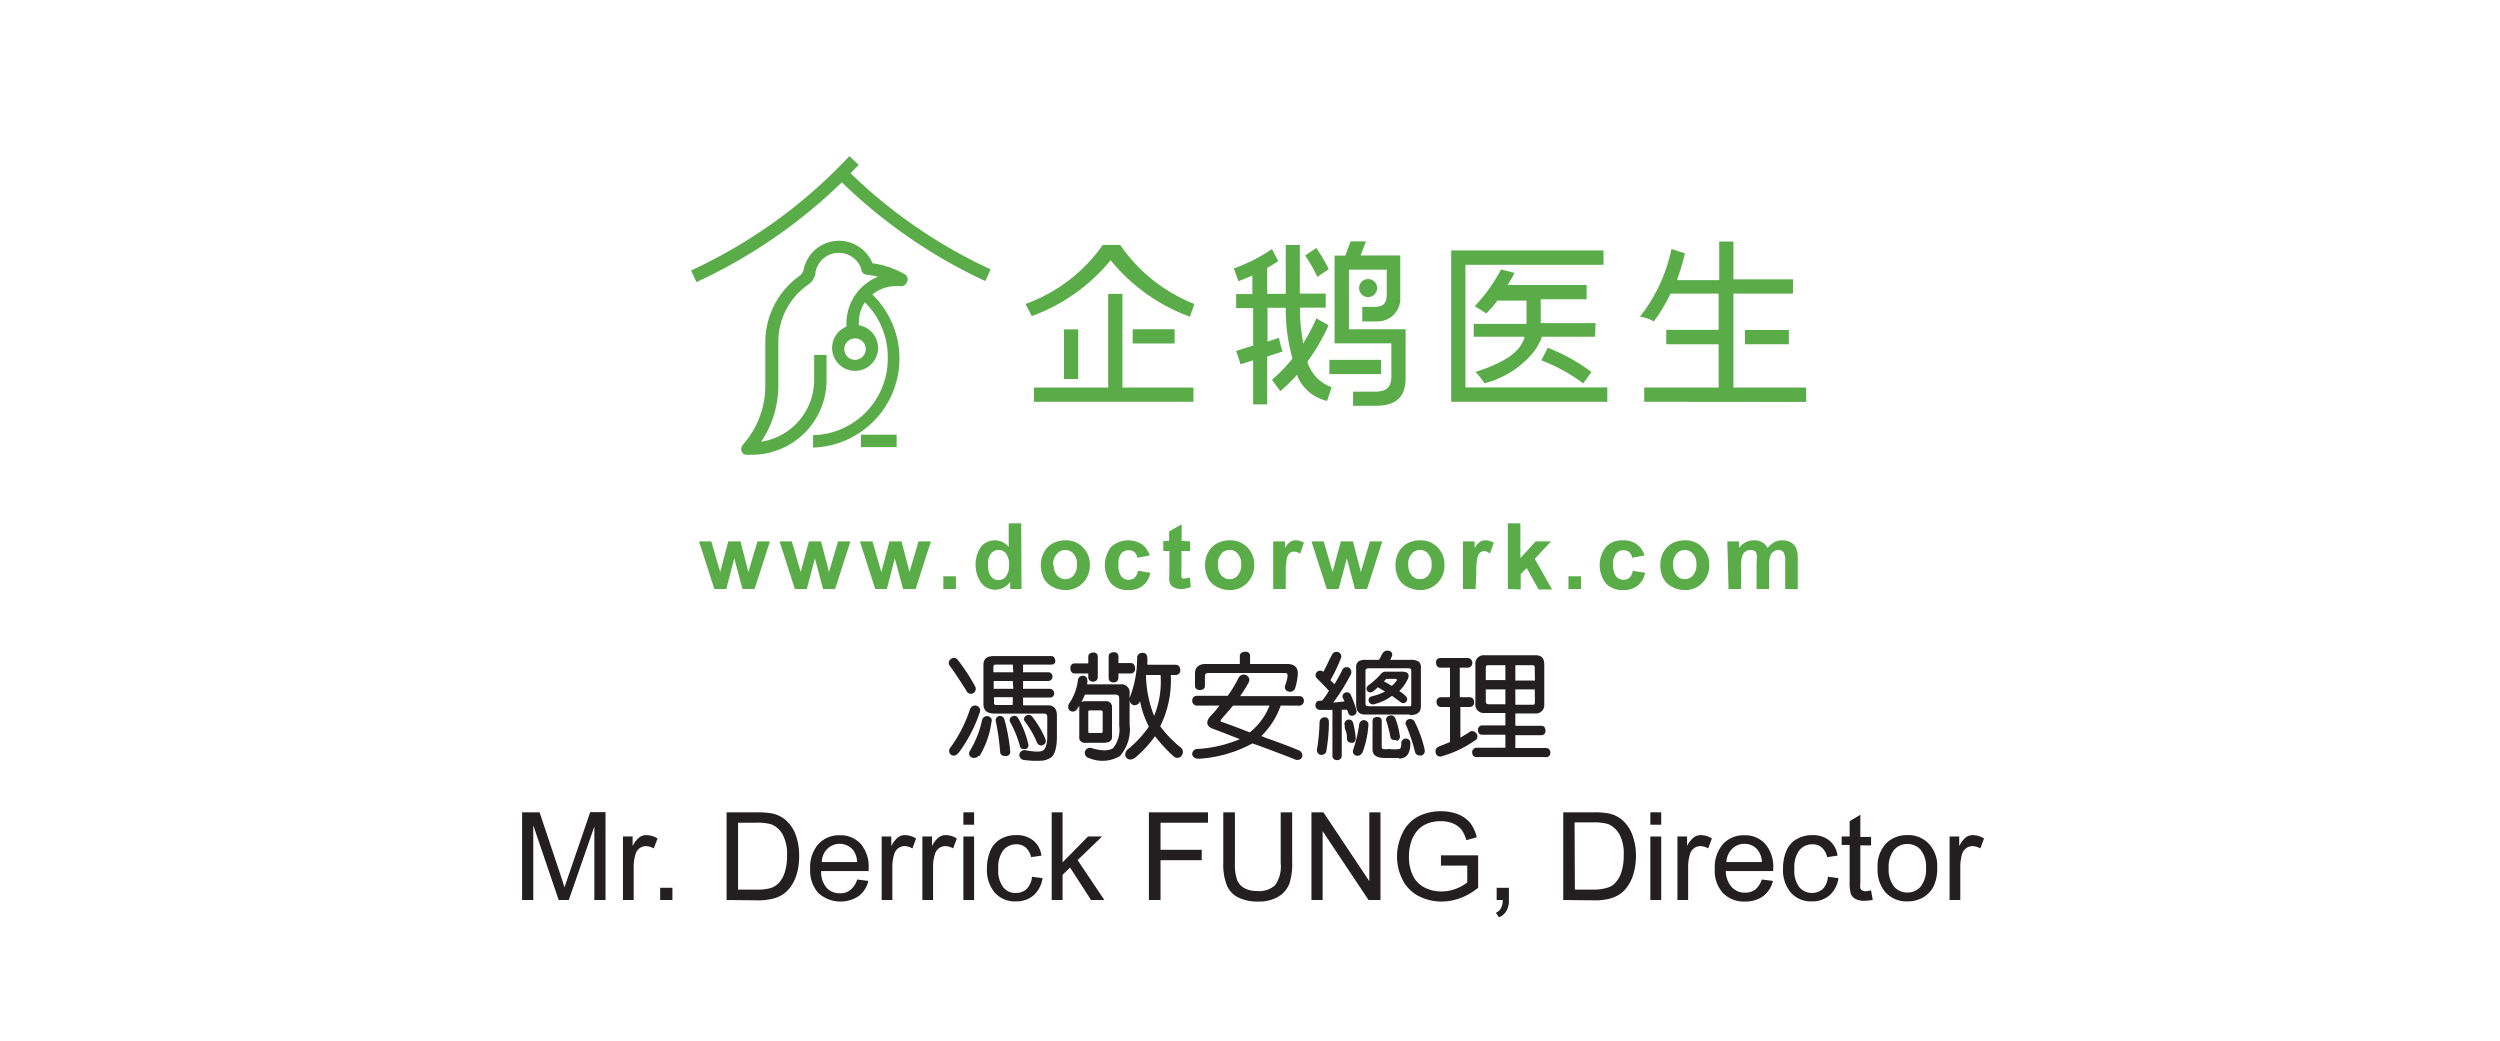 <svg id="9840c528-57a4-4753-a0f6-7d4cb24a18d4" data-name="Layer 2" xmlns="http://www.w3.org/2000/svg" width="163.33" height="68" viewBox="0 0 163.33 68"><title>14</title><g id="e4ecc02c-171e-4cf7-a7fb-9aed10689ff8" data-name="14"><path d="M63.58,45.29a.31.31,0,0,1-.43-.14c-.47-.76-.84-1.3-1.1-1.65a.31.31,0,0,1,.08-.45.31.31,0,0,1,.45.07,12.37,12.37,0,0,1,1.13,1.73A.33.33,0,0,1,63.58,45.29Zm-1,3.92a.32.32,0,0,1-.47.09.34.34,0,0,1,0-.48,9.21,9.21,0,0,0,1.27-2.5.35.35,0,0,1,.44-.21.32.32,0,0,1,.19.43A9.44,9.44,0,0,1,62.61,49.21Zm1.35.17a.38.38,0,0,1-.48.09.29.29,0,0,1-.08-.42,6.61,6.61,0,0,0,.79-2,.33.33,0,0,1,.61-.1.35.35,0,0,1,0,.25A5.68,5.68,0,0,1,64,49.38Zm4.67.14a1.15,1.15,0,0,1-.6.18,5.8,5.8,0,0,1-1.1-.05.33.33,0,0,1-.3-.38.34.34,0,0,1,.42-.25c.59.11,1,.11,1.14,0s.26-.39.26-.89V46.85c0-.16-.06-.23-.22-.23H65c-.51,0-.75-.19-.75-.64V43.46c0-.51.31-.6.75-.6h3.66c.17,0,.25.1.28.27s-.07.29-.25.29H66.84v.5h1.63a.27.27,0,0,1,.29.29.28.28,0,0,1-.3.28H66.84V45h1.73a.29.29,0,0,1,.3.29.26.26,0,0,1-.28.28H66.84v.51h1.6c.42,0,.61.22.61.69v1.33C69.05,48.83,68.92,49.32,68.63,49.52Zm-2.43-6.1H65.12c-.17,0-.22,0-.22.17v.33h1.3Zm0,1.07H64.92V45H66.2Zm0,1.06H64.94v.34c0,.12,0,.17.22.17h1Zm-.51,3.84c-.18,0-.31-.09-.32-.26a15.64,15.64,0,0,0-.28-2,.28.28,0,0,1,.21-.35.3.3,0,0,1,.35.22A11.8,11.8,0,0,1,66,49.09.27.27,0,0,1,65.69,49.39ZM67,48.94c-.18,0-.32,0-.36-.18A7.34,7.34,0,0,0,66,47.18a.26.26,0,0,1,.14-.38.28.28,0,0,1,.39.14,6.26,6.26,0,0,1,.65,1.67A.26.26,0,0,1,67,48.94Zm1.15-.26a.31.31,0,0,1-.39-.14,6.37,6.37,0,0,0-.79-1.39.25.25,0,0,1,.06-.39.29.29,0,0,1,.42.08,6.1,6.1,0,0,1,.86,1.47A.28.28,0,0,1,68.11,48.68Z" style="fill:#231f20"/><path d="M73.16,49.4a2.24,2.24,0,0,1-2,.13.35.35,0,0,1-.28-.42.34.34,0,0,1,.45-.23c.39.11,1,.25,1.39,0a1.91,1.91,0,0,0,.4-1.46V45.63c0-.17-.08-.25-.24-.25h-2a4.44,4.44,0,0,1-.51.94.32.32,0,0,1-.48.1.3.3,0,0,1-.1-.24.42.42,0,0,1,.1-.28,3.39,3.39,0,0,0,.53-1.44.32.32,0,0,1,.34-.31c.3,0,.31.33.26.56h2.16a.54.54,0,0,1,.62.62v2A2.64,2.64,0,0,1,73.16,49.4Zm-1.75-4.87a.28.28,0,0,1-.31-.29V44h-.89c-.18,0-.27-.14-.28-.33s.1-.33.28-.33h.89v-.43c0-.18.12-.26.31-.28s.31.1.31.28v1.35A.28.28,0,0,1,71.41,44.53Zm.84,4H70.9a.35.35,0,0,1-.39-.4V46.21a.36.36,0,0,1,.39-.4h1.35a.37.37,0,0,1,.4.4V48.1A.35.35,0,0,1,72.25,48.5Zm-.21-2a.11.11,0,0,0-.12-.12h-.69c-.09,0-.13,0-.13.12v1.23c0,.1,0,.13.13.13h.69c.08,0,.12,0,.12-.13ZM73.88,44h-.81v.28a.29.29,0,0,1-.32.3.28.28,0,0,1-.32-.3V42.89c0-.18.13-.26.32-.28s.32.1.32.28v.43h.81c.18,0,.26.14.28.33S74.06,44,73.88,44Zm3.31,5.39a.36.36,0,0,1-.54,0,10.18,10.18,0,0,1-1.19-1.29,7.6,7.6,0,0,1-1.26,1.37.59.59,0,0,1-.32.15.33.33,0,0,1-.36-.39.44.44,0,0,1,.17-.28,7.11,7.11,0,0,0,1.37-1.48,6,6,0,0,1-.58-1.66.38.38,0,0,1-.41.26.34.34,0,0,1-.24-.21.45.45,0,0,1,0-.34A7,7,0,0,0,74.29,43a.33.33,0,0,1,.34-.35c.39,0,.33.35.33.63,0,.05,0,.1,0,.15H76.8c.19,0,.29.13.31.33s-.12.34-.31.34h-.31a6.77,6.77,0,0,1-.69,3.35,7.48,7.48,0,0,0,1.32,1.37.38.38,0,0,1,.16.27A.37.37,0,0,1,77.19,49.37Zm-2.32-5.29a7.54,7.54,0,0,0,.53,2.67,5.84,5.84,0,0,0,.42-2.67Z" style="fill:#231f20"/><path d="M84.82,46.1H83.67a5.16,5.16,0,0,1-1.28,2s.12,0,.2.07c1.3.45,2,.74,2.26.85a.37.37,0,0,1,.22.45.35.35,0,0,1-.47.14l-.41-.16c-1.1-.42-1.88-.72-2.37-.88a8.36,8.36,0,0,1-3.49,1c-.24,0-.39-.08-.44-.28a.34.34,0,0,1,.37-.36A8.39,8.39,0,0,0,81,48.29c-.4-.15-.9-.36-1.79-.69-.45-.17-.4-.53-.12-.82a6.8,6.8,0,0,0,.58-.68H78.21a.31.31,0,0,1-.32-.32c0-.2.12-.32.32-.32h2a8.27,8.27,0,0,0,.7-1.16.39.39,0,0,1,.2-.2.39.39,0,0,1,.28,0,.34.34,0,0,1,.18.5,8.25,8.25,0,0,1-.55.88h3.86c.2,0,.3.12.31.32A.32.32,0,0,1,84.82,46.1Zm-.19-1.19a.35.35,0,0,1-.44.27.29.29,0,0,1-.22-.41c.18-.55.22-.8,0-.8H78.92c-.17,0-.2.11-.2.25v.6c0,.17-.14.26-.32.26s-.33-.09-.33-.26V44c0-.4.26-.62.69-.62H81v-.52c0-.17.13-.26.33-.28s.34.09.34.27v.53h2.43c.46,0,.7.22.69.63A3.93,3.93,0,0,1,84.63,44.91ZM80.56,46.1l-.75.87c-.1.12-.08.17,0,.19.61.21,1.23.45,1.84.69a4.2,4.2,0,0,0,1.29-1.75Z" style="fill:#231f20"/><path d="M88.43,46.74a.25.25,0,0,1-.35-.17.84.84,0,0,0-.08-.2l-.34,0v3a.28.28,0,0,1-.3.29c-.18,0-.31-.1-.31-.28v-3l-.36,0-.45,0a.29.29,0,0,1-.3-.27c0-.19.08-.31.25-.33l.18,0a4.71,4.71,0,0,0,.45-.65c-.15-.17-.41-.44-.77-.8a.29.29,0,0,1,0-.44.32.32,0,0,1,.41,0c.2-.36.36-.75.56-1.11a.32.32,0,0,1,.42-.17.29.29,0,0,1,.16.4A9.73,9.73,0,0,1,87,44.29l-.08.15.26.26c.18-.29.35-.6.51-.92a.32.32,0,0,1,.46-.15.36.36,0,0,1,.07.49,12.67,12.67,0,0,1-1.12,1.78l.74-.07a1.7,1.7,0,0,0-.11-.23.26.26,0,0,1,.14-.34.27.27,0,0,1,.37.12,6.2,6.2,0,0,1,.37,1A.27.27,0,0,1,88.43,46.74ZM86.66,49c0,.21-.17.33-.37.32a.32.32,0,0,1-.24-.41,12.93,12.93,0,0,0,.16-1.73.33.33,0,0,1,.34-.32c.19,0,.28.14.27.35A11.07,11.07,0,0,1,86.66,49Zm1.7-.49A.27.27,0,0,1,88,48.3c0-.17,0-.38-.1-.61s0-.23-.06-.32a.3.3,0,0,1,.21-.35.28.28,0,0,1,.35.2,5.27,5.27,0,0,1,.17,1A.32.32,0,0,1,88.36,48.55Zm.63.66a.32.32,0,0,1-.4.19A.28.28,0,0,1,88.4,49a9.17,9.17,0,0,0,.4-1.67.3.3,0,0,1,.33-.28.29.29,0,0,1,.27.34A6.41,6.41,0,0,1,89,49.21Zm3.11-2.49H89.16c-.38,0-.56-.23-.56-.66V43.62a.48.48,0,0,1,.14-.4.8.8,0,0,1,.48-.11h.87c.09-.13.16-.31.22-.4a.38.38,0,0,1,.44-.19.25.25,0,0,1,.18.36,2.29,2.29,0,0,1-.1.23h1.32a.92.92,0,0,1,.54.12.47.47,0,0,1,.14.41v2.5C92.83,46.54,92.59,46.72,92.1,46.72Zm.1-2.81c0-.14,0-.21-.21-.21H89.43c-.15,0-.22.07-.22.16V46c0,.09.05.14.24.14h2.6c.12,0,.15,0,.15-.14Zm-.81,1.26a2.33,2.33,0,0,1,.47.37.26.26,0,0,1,0,.36.27.27,0,0,1-.37,0l-.55-.4A3.27,3.27,0,0,1,89.8,46a.28.28,0,0,1-.37-.17.25.25,0,0,1,.21-.34,3.76,3.76,0,0,0,.84-.31c-.08-.06-.29-.18-.47-.28a1.52,1.52,0,0,1-.3.26.27.27,0,0,1-.37,0c-.15-.23,0-.35.16-.46a5.61,5.61,0,0,0,.68-.62.42.42,0,0,1,.34-.2H91.6c.32,0,.48.13.41.4A2.59,2.59,0,0,1,91.39,45.17Zm0,4.39h-.92c-.51,0-.8-.17-.8-.55V47.1c0-.17.13-.25.3-.26s.3.08.3.26v1.61c0,.13,0,.19.07.22a1,1,0,0,0,.4,0,2.24,2.24,0,0,0,.69,0c.08,0,.12-.15.12-.4a.3.3,0,0,1,.31-.28.28.28,0,0,1,.28.3C92.15,49.2,91.91,49.56,91.4,49.56Zm-.17-5.17h-.64l-.17.16c.18.11.42.23.51.3a1.33,1.33,0,0,0,.35-.38S91.3,44.39,91.23,44.39Zm0,4c-.19,0-.37,0-.39-.25a8.35,8.35,0,0,0-.26-1,.26.26,0,0,1,.2-.34.3.3,0,0,1,.39.17,4.86,4.86,0,0,1,.28,1.07A.31.31,0,0,1,91.25,48.41Zm1.59,1a.31.31,0,0,1-.37-.24,11,11,0,0,0-.6-1.78A.27.27,0,0,1,92,47a.33.33,0,0,1,.43.17A7.59,7.59,0,0,1,93.08,49,.32.32,0,0,1,92.84,49.37Z" style="fill:#231f20"/><path d="M96.32,48.4a7,7,0,0,1-2.1,1,.3.3,0,0,1-.41-.17c-.11-.35.14-.45.4-.54l.52-.21V46.19h-.58c-.19,0-.29-.13-.3-.33a.29.29,0,0,1,.3-.31h.58V43.62H94.1c-.18,0-.26-.12-.28-.31s.1-.32.28-.32h1.77a.31.31,0,0,1,.32.32.3.3,0,0,1-.32.31h-.5v1.93H96c.2,0,.29.12.31.31s-.11.33-.31.33h-.59v2l.55-.33a.3.3,0,0,1,.44,0A.31.31,0,0,1,96.32,48.4Zm4.62,1.06H96.45c-.18,0-.27-.13-.27-.33a.29.29,0,0,1,.31-.28h1.86V48H96.83c-.19,0-.27-.12-.27-.31a.28.28,0,0,1,.28-.3h1.51v-.81H97a.55.55,0,0,1-.61-.63V43.44a.55.55,0,0,1,.62-.63h3.31c.4,0,.57.19.57.62V46a.55.55,0,0,1-.62.61H99v.81h1.7c.18,0,.26.12.27.3s-.09.31-.27.31H99v.84h2c.18,0,.28.12.29.31A.28.28,0,0,1,100.94,49.46Zm-2.59-6H97.26c-.14,0-.19,0-.19.2v.77h1.28Zm0,1.58H97.07v.76c0,.15.05.21.21.21h1.07Zm1.92-1.33c0-.19,0-.25-.17-.25H99v1h1.28Zm0,1.33H99v1h1.12c.12,0,.16,0,.16-.25Z" style="fill:#231f20"/><path d="M34.11,58.8V53.07h1.14l1.36,4.06.27.84c.07-.2.17-.51.31-.91l1.37-4h1V58.8h-.73V54l-1.67,4.8H36.5l-1.66-4.88V58.8Z" style="fill:#231f20"/><path d="M40.7,58.8V54.65h.63v.63a1.67,1.67,0,0,1,.45-.58.75.75,0,0,1,.45-.14,1.4,1.4,0,0,1,.73.22l-.25.65a1,1,0,0,0-.51-.15.71.71,0,0,0-.42.14.73.73,0,0,0-.26.39,2.66,2.66,0,0,0-.12.82V58.8Z" style="fill:#231f20"/><path d="M43.13,58.8V58h.8v.8Z" style="fill:#231f20"/><path d="M47.47,58.8V53.07h2a5.23,5.23,0,0,1,1,.08,2,2,0,0,1,.84.41,2.37,2.37,0,0,1,.68,1,3.84,3.84,0,0,1,.22,1.36,4.08,4.08,0,0,1-.15,1.16,2.67,2.67,0,0,1-.39.83,2,2,0,0,1-.52.52,2.17,2.17,0,0,1-.69.29,3.6,3.6,0,0,1-.92.1Zm.75-.68h1.23a3,3,0,0,0,.89-.1,1.28,1.28,0,0,0,.51-.3,1.78,1.78,0,0,0,.42-.73,3.52,3.52,0,0,0,.15-1.1,2.73,2.73,0,0,0-.29-1.38,1.53,1.53,0,0,0-.72-.65,3.23,3.23,0,0,0-1-.11H48.22Z" style="fill:#231f20"/><path d="M56,57.46l.73.09a1.72,1.72,0,0,1-.64,1,2.16,2.16,0,0,1-2.63-.21,2.21,2.21,0,0,1-.53-1.57,2.31,2.31,0,0,1,.54-1.63,1.83,1.83,0,0,1,1.4-.57,1.77,1.77,0,0,1,1.36.56,2.27,2.27,0,0,1,.52,1.6v.18H53.65A1.57,1.57,0,0,0,54,58a1.15,1.15,0,0,0,.87.36,1,1,0,0,0,.66-.2A1.33,1.33,0,0,0,56,57.46Zm-2.3-1.14H56a1.44,1.44,0,0,0-.26-.78,1.15,1.15,0,0,0-1.69-.08A1.24,1.24,0,0,0,53.69,56.32Z" style="fill:#231f20"/><path d="M57.6,58.8V54.65h.63v.63a1.56,1.56,0,0,1,.45-.58.71.71,0,0,1,.45-.14,1.39,1.39,0,0,1,.72.22l-.24.65a1,1,0,0,0-.52-.15.68.68,0,0,0-.41.14.73.73,0,0,0-.26.39,2.66,2.66,0,0,0-.12.82V58.8Z" style="fill:#231f20"/><path d="M60.26,58.8V54.65h.63v.63a1.56,1.56,0,0,1,.45-.58.75.75,0,0,1,.45-.14,1.34,1.34,0,0,1,.72.22l-.24.65a1,1,0,0,0-.51-.15.68.68,0,0,0-.42.14.73.73,0,0,0-.26.39,2.66,2.66,0,0,0-.12.82V58.8Z" style="fill:#231f20"/><path d="M62.94,53.88v-.81h.7v.81Zm0,4.92V54.65h.7V58.8Z" style="fill:#231f20"/><path d="M67.42,57.28l.69.09a1.84,1.84,0,0,1-.58,1.12,1.7,1.7,0,0,1-1.15.4A1.76,1.76,0,0,1,65,58.33a2.27,2.27,0,0,1-.52-1.59,2.89,2.89,0,0,1,.23-1.18,1.58,1.58,0,0,1,.67-.75,2,2,0,0,1,1-.25,1.71,1.71,0,0,1,1.11.34,1.52,1.52,0,0,1,.55,1l-.68.1a1.14,1.14,0,0,0-.35-.63.88.88,0,0,0-.6-.21,1.1,1.1,0,0,0-.86.38,1.84,1.84,0,0,0-.33,1.21,1.81,1.81,0,0,0,.32,1.21,1,1,0,0,0,.83.38,1,1,0,0,0,.69-.25A1.24,1.24,0,0,0,67.42,57.28Z" style="fill:#231f20"/><path d="M68.71,58.8V53.07h.71v3.27l1.66-1.69H72L70.4,56.19l1.75,2.61h-.87l-1.37-2.12-.49.47V58.8Z" style="fill:#231f20"/><path d="M75.06,58.8V53.07h3.86v.68h-3.1v1.77h2.69v.68H75.82v2.6Z" style="fill:#231f20"/><path d="M83.67,53.07h.75v3.31a4,4,0,0,1-.19,1.37,1.72,1.72,0,0,1-.71.83,2.49,2.49,0,0,1-1.33.32,2.81,2.81,0,0,1-1.32-.28,1.56,1.56,0,0,1-.73-.81,3.7,3.7,0,0,1-.22-1.43V53.07h.76v3.31a3.08,3.08,0,0,0,.14,1.1,1.07,1.07,0,0,0,.47.54,1.64,1.64,0,0,0,.83.19,1.55,1.55,0,0,0,1.19-.38,2.15,2.15,0,0,0,.36-1.45Z" style="fill:#231f20"/><path d="M85.68,58.8V53.07h.78l3,4.5v-4.5h.73V58.8h-.78l-3-4.5v4.5Z" style="fill:#231f20"/><path d="M94.14,56.55v-.67h2.43V58a4.25,4.25,0,0,1-1.15.67,3.47,3.47,0,0,1-1.22.23,3.27,3.27,0,0,1-1.54-.37,2.43,2.43,0,0,1-1-1A3.38,3.38,0,0,1,91.27,56a3.57,3.57,0,0,1,.35-1.56,2.36,2.36,0,0,1,1-1.08A3.18,3.18,0,0,1,94.14,53a3.06,3.06,0,0,1,1.12.2,2,2,0,0,1,.79.56,2.56,2.56,0,0,1,.43.94l-.68.19a2.22,2.22,0,0,0-.32-.69,1.38,1.38,0,0,0-.55-.4,2,2,0,0,0-.79-.15,2.29,2.29,0,0,0-.9.16,1.7,1.7,0,0,0-.61.42,2.23,2.23,0,0,0-.36.56,3.14,3.14,0,0,0-.22,1.15,2.77,2.77,0,0,0,.27,1.29,1.69,1.69,0,0,0,.76.76,2.37,2.37,0,0,0,1.07.25,2.54,2.54,0,0,0,1-.19,2.42,2.42,0,0,0,.71-.4V56.55Z" style="fill:#231f20"/><path d="M97.78,58.8V58h.8v.8a1.36,1.36,0,0,1-.16.71,1,1,0,0,1-.49.42l-.2-.3a.67.67,0,0,0,.33-.29,1.23,1.23,0,0,0,.12-.54Z" style="fill:#231f20"/><path d="M102.13,58.8V53.07h2a5.09,5.09,0,0,1,1,.08,2,2,0,0,1,.84.41,2.37,2.37,0,0,1,.68,1,3.84,3.84,0,0,1,.23,1.36,4.06,4.06,0,0,1-.16,1.16,2.67,2.67,0,0,1-.39.83,2,2,0,0,1-.52.52,2.22,2.22,0,0,1-.68.29,3.71,3.71,0,0,1-.92.1Zm.76-.68h1.22A3,3,0,0,0,105,58a1.15,1.15,0,0,0,.51-.3,1.78,1.78,0,0,0,.42-.73,3.52,3.52,0,0,0,.15-1.1,2.63,2.63,0,0,0-.29-1.38,1.53,1.53,0,0,0-.72-.65,3.23,3.23,0,0,0-1-.11h-1.2Z" style="fill:#231f20"/><path d="M107.82,53.88v-.81h.71v.81Zm0,4.92V54.65h.71V58.8Z" style="fill:#231f20"/><path d="M109.59,58.8V54.65h.63v.63a1.56,1.56,0,0,1,.45-.58.75.75,0,0,1,.45-.14,1.34,1.34,0,0,1,.72.22l-.24.65a1,1,0,0,0-.52-.15.68.68,0,0,0-.41.14.73.73,0,0,0-.26.39,2.66,2.66,0,0,0-.12.82V58.8Z" style="fill:#231f20"/><path d="M115.1,57.46l.73.09a1.78,1.78,0,0,1-.64,1,2,2,0,0,1-1.19.35,1.91,1.91,0,0,1-1.44-.56,2.16,2.16,0,0,1-.53-1.57,2.31,2.31,0,0,1,.54-1.63,1.81,1.81,0,0,1,1.39-.57,1.75,1.75,0,0,1,1.36.56,2.27,2.27,0,0,1,.53,1.6v.18h-3.1a1.62,1.62,0,0,0,.39,1.05,1.15,1.15,0,0,0,.87.36,1.08,1.08,0,0,0,.66-.2A1.4,1.4,0,0,0,115.1,57.46Zm-2.31-1.14h2.32a1.36,1.36,0,0,0-.27-.78,1.07,1.07,0,0,0-.87-.41,1.1,1.1,0,0,0-.81.33A1.29,1.29,0,0,0,112.79,56.32Z" style="fill:#231f20"/><path d="M119.42,57.28l.69.09a1.84,1.84,0,0,1-.58,1.12,1.7,1.7,0,0,1-1.15.4,1.76,1.76,0,0,1-1.37-.56,2.27,2.27,0,0,1-.52-1.59,2.89,2.89,0,0,1,.23-1.18,1.55,1.55,0,0,1,.68-.75,2,2,0,0,1,1-.25,1.7,1.7,0,0,1,1.1.34,1.52,1.52,0,0,1,.55,1l-.68.1a1.14,1.14,0,0,0-.35-.63.88.88,0,0,0-.6-.21,1.1,1.1,0,0,0-.86.38,1.84,1.84,0,0,0-.33,1.21,1.81,1.81,0,0,0,.32,1.21,1.1,1.1,0,0,0,1.53.13A1.29,1.29,0,0,0,119.42,57.28Z" style="fill:#231f20"/><path d="M122.24,58.17l.11.62a2.77,2.77,0,0,1-.53.06,1.22,1.22,0,0,1-.6-.12.71.71,0,0,1-.3-.32,2.81,2.81,0,0,1-.08-.83V55.2h-.52v-.55h.52v-1l.7-.42v1.45h.7v.55h-.7v2.42a1.55,1.55,0,0,0,0,.39.35.35,0,0,0,.13.14.48.48,0,0,0,.24.05Z" style="fill:#231f20"/><path d="M122.67,56.72a2.11,2.11,0,0,1,.64-1.7,1.92,1.92,0,0,1,1.31-.46,1.82,1.82,0,0,1,1.39.56,2.09,2.09,0,0,1,.55,1.54,2.71,2.71,0,0,1-.24,1.26,1.74,1.74,0,0,1-.7.72,2,2,0,0,1-1,.25,1.87,1.87,0,0,1-1.41-.56A2.22,2.22,0,0,1,122.67,56.72Zm.72,0a1.81,1.81,0,0,0,.35,1.2,1.12,1.12,0,0,0,.88.39,1.1,1.1,0,0,0,.87-.4,1.8,1.8,0,0,0,.34-1.21,1.76,1.76,0,0,0-.34-1.17,1.14,1.14,0,0,0-.87-.39,1.12,1.12,0,0,0-.88.39A1.76,1.76,0,0,0,123.39,56.72Z" style="fill:#231f20"/><path d="M127.37,58.8V54.65H128v.63a1.67,1.67,0,0,1,.44-.58.75.75,0,0,1,.45-.14,1.4,1.4,0,0,1,.73.22l-.24.65a1.06,1.06,0,0,0-.52-.15.68.68,0,0,0-.41.14.75.75,0,0,0-.27.39,3,3,0,0,0-.11.82V58.8Z" style="fill:#231f20"/><path d="M46.67,38.48l-1-3.11h.8l.58,2,.53-2h.8l.51,2,.6-2h.81l-1,3.11h-.79l-.54-2-.52,2Z" style="fill:#59ac48"/><path d="M51.93,38.48l-1-3.11h.8l.58,2,.54-2h.79l.52,2,.59-2h.81l-1,3.11h-.79l-.53-2-.53,2Z" style="fill:#59ac48"/><path d="M57.18,38.48l-1-3.11H57l.58,2,.53-2h.79l.52,2,.59-2h.81l-1,3.11H59l-.54-2-.52,2Z" style="fill:#59ac48"/><path d="M61.63,38.48v-.83h.82v.83Z" style="fill:#59ac48"/><path d="M66.74,38.48H66V38a1.3,1.3,0,0,1-.45.4,1.25,1.25,0,0,1-.52.13,1.19,1.19,0,0,1-.92-.44,2.11,2.11,0,0,1,0-2.4A1.23,1.23,0,0,1,65,35.3a1.18,1.18,0,0,1,.9.43V34.19h.82Zm-2.19-1.62a1.34,1.34,0,0,0,.14.72.61.61,0,0,0,.55.32.6.6,0,0,0,.48-.24,1.1,1.1,0,0,0,.2-.72,1.19,1.19,0,0,0-.19-.77.6.6,0,0,0-.49-.24.62.62,0,0,0-.49.23A1,1,0,0,0,64.55,36.86Z" style="fill:#59ac48"/><path d="M68,36.88a1.72,1.72,0,0,1,.2-.79,1.47,1.47,0,0,1,.57-.59,1.76,1.76,0,0,1,.83-.2,1.52,1.52,0,0,1,1.15.46,1.57,1.57,0,0,1,.45,1.15,1.61,1.61,0,0,1-.45,1.17,1.56,1.56,0,0,1-1.15.47,1.8,1.8,0,0,1-.81-.2,1.33,1.33,0,0,1-.59-.56A1.94,1.94,0,0,1,68,36.88Zm.84,0a1,1,0,0,0,.22.71.72.72,0,0,0,.54.25.71.71,0,0,0,.54-.25,1,1,0,0,0,.22-.71,1,1,0,0,0-.22-.7.68.68,0,0,0-.54-.25.69.69,0,0,0-.54.25A1,1,0,0,0,68.8,36.92Z" style="fill:#59ac48"/><path d="M75.11,36.29l-.81.15a.62.62,0,0,0-.18-.37.6.6,0,0,0-.38-.12.61.61,0,0,0-.49.21,1.1,1.1,0,0,0-.18.71,1.28,1.28,0,0,0,.18.78.63.63,0,0,0,.5.23.54.54,0,0,0,.38-.14.79.79,0,0,0,.21-.45l.81.13a1.41,1.41,0,0,1-.48.84,1.5,1.5,0,0,1-1,.29,1.44,1.44,0,0,1-1.08-.43,1.95,1.95,0,0,1,0-2.39,1.67,1.67,0,0,1,2-.18A1.37,1.37,0,0,1,75.11,36.29Z" style="fill:#59ac48"/><path d="M77.75,35.37V36h-.56v1.25a2.9,2.9,0,0,0,0,.44.14.14,0,0,0,.07.1.23.23,0,0,0,.14,0,1,1,0,0,0,.33-.07l.07.63a1.67,1.67,0,0,1-.65.13,1,1,0,0,1-.4-.08.59.59,0,0,1-.26-.19A.86.86,0,0,1,76.4,38a3.56,3.56,0,0,1,0-.58V36H76v-.66h.38v-.62l.82-.47v1.09Z" style="fill:#59ac48"/><path d="M78.73,36.88a1.72,1.72,0,0,1,.2-.79,1.43,1.43,0,0,1,.58-.59,1.72,1.72,0,0,1,.82-.2,1.54,1.54,0,0,1,1.16.46,1.57,1.57,0,0,1,.45,1.15,1.62,1.62,0,0,1-.46,1.17,1.52,1.52,0,0,1-1.14.47,1.81,1.81,0,0,1-.82-.2,1.39,1.39,0,0,1-.59-.56A1.94,1.94,0,0,1,78.73,36.88Zm.84,0a1.06,1.06,0,0,0,.22.71.72.72,0,0,0,.54.25.69.69,0,0,0,.54-.25,1,1,0,0,0,.22-.71,1,1,0,0,0-.22-.7.66.66,0,0,0-.54-.25.69.69,0,0,0-.54.25A1,1,0,0,0,79.57,36.92Z" style="fill:#59ac48"/><path d="M84,38.48h-.82V35.37h.77v.44a1.26,1.26,0,0,1,.35-.41.6.6,0,0,1,.35-.1,1,1,0,0,1,.54.16l-.25.71a.72.72,0,0,0-.39-.13.48.48,0,0,0-.29.09.71.71,0,0,0-.19.35,5.22,5.22,0,0,0-.07,1Z" style="fill:#59ac48"/><path d="M86.68,38.48l-1-3.11h.8l.58,2,.54-2h.79l.52,2,.59-2h.81l-1,3.11h-.79l-.53-2-.53,2Z" style="fill:#59ac48"/><path d="M91.17,36.88a1.72,1.72,0,0,1,.2-.79,1.47,1.47,0,0,1,.57-.59,1.76,1.76,0,0,1,.83-.2,1.52,1.52,0,0,1,1.15.46,1.57,1.57,0,0,1,.45,1.15,1.61,1.61,0,0,1-.45,1.17,1.55,1.55,0,0,1-1.15.47,1.8,1.8,0,0,1-.81-.2,1.33,1.33,0,0,1-.59-.56A1.94,1.94,0,0,1,91.17,36.88Zm.84,0a1,1,0,0,0,.22.71.72.72,0,0,0,.54.25.69.69,0,0,0,.54-.25,1,1,0,0,0,.22-.71,1,1,0,0,0-.22-.7.66.66,0,0,0-.54-.25.69.69,0,0,0-.54.25A1,1,0,0,0,92,36.92Z" style="fill:#59ac48"/><path d="M96.4,38.48h-.82V35.37h.76v.44a1.39,1.39,0,0,1,.35-.41.65.65,0,0,1,.36-.1,1,1,0,0,1,.54.16l-.25.71A.72.72,0,0,0,97,36a.48.48,0,0,0-.29.09.71.71,0,0,0-.19.35,4.53,4.53,0,0,0-.07,1Z" style="fill:#59ac48"/><path d="M98.51,38.48V34.19h.82v2.27l1-1.09h1l-1.06,1.14,1.13,2h-.88l-.78-1.4-.39.4v1Z" style="fill:#59ac48"/><path d="M102.47,38.48v-.83h.82v.83Z" style="fill:#59ac48"/><path d="M107.44,36.29l-.81.15a.57.57,0,0,0-.19-.37.55.55,0,0,0-.37-.12.61.61,0,0,0-.49.21,1.1,1.1,0,0,0-.19.71,1.27,1.27,0,0,0,.19.78.61.61,0,0,0,.5.23.56.56,0,0,0,.38-.14.79.79,0,0,0,.21-.45l.81.13a1.46,1.46,0,0,1-.48.84,1.5,1.5,0,0,1-1,.29,1.44,1.44,0,0,1-1.08-.43,1.95,1.95,0,0,1,0-2.39,1.42,1.42,0,0,1,1.1-.43,1.48,1.48,0,0,1,.9.25A1.37,1.37,0,0,1,107.44,36.29Z" style="fill:#59ac48"/><path d="M108.47,36.88a1.72,1.72,0,0,1,.2-.79,1.47,1.47,0,0,1,.57-.59,1.76,1.76,0,0,1,.83-.2,1.52,1.52,0,0,1,1.15.46,1.57,1.57,0,0,1,.45,1.15,1.61,1.61,0,0,1-.45,1.17,1.56,1.56,0,0,1-1.15.47,1.8,1.8,0,0,1-.81-.2,1.33,1.33,0,0,1-.59-.56A1.94,1.94,0,0,1,108.47,36.88Zm.84,0a1,1,0,0,0,.22.71.71.71,0,0,0,1.08,0,1.06,1.06,0,0,0,.22-.71,1,1,0,0,0-.22-.7.71.71,0,0,0-1.08,0A1,1,0,0,0,109.31,36.92Z" style="fill:#59ac48"/><path d="M112.85,35.37h.76v.43a1.22,1.22,0,0,1,1-.5,1,1,0,0,1,.51.12.94.94,0,0,1,.36.38,1.69,1.69,0,0,1,.44-.38,1.13,1.13,0,0,1,.51-.12,1.16,1.16,0,0,1,.58.14.83.83,0,0,1,.35.41,1.63,1.63,0,0,1,.09.64v2h-.82V36.7a1.19,1.19,0,0,0-.09-.59.38.38,0,0,0-.35-.18.5.5,0,0,0-.32.11.57.57,0,0,0-.22.3,2,2,0,0,0-.07.64v1.5h-.82V36.77a2.2,2.2,0,0,0,0-.58.35.35,0,0,0-.13-.2.46.46,0,0,0-.25-.06.57.57,0,0,0-.56.4,2.3,2.3,0,0,0-.07.64v1.51h-.82Z" style="fill:#59ac48"/><circle cx="89.38" cy="18.82" r="0.59" style="fill:#59ac48"/><path d="M86.81,17.58A12.51,12.51,0,0,0,86,16.2l-.73.49a11.62,11.62,0,0,1,.8,1.4Z" style="fill:#59ac48"/><path d="M85.42,23.67v-.05a13,13,0,0,0,1.38-2.37L86,20.8a11.54,11.54,0,0,1-.88,1.66l0-.2a11.19,11.19,0,0,1-.19-2.09V20.1h1.68v-.92H84.92V16H84v3.2H82.79V17.5l0,0c.25-.13.49-.29.72-.44l-.41-.79a11,11,0,0,1-2.49,1.27l.3.83.8-.32.11-.05v1.21H80.76v.92h1.11v2.46l-.05,0-1.06.34.29.87.82-.26v2.88h.92V23.29l1-.32a6.81,6.81,0,0,1-.23-.9l-.75.25V20.11H84v.08a11.87,11.87,0,0,0,.43,3.2v.05a10.25,10.25,0,0,1-1.33,1.37c.13.18.42.58.55.74a13.06,13.06,0,0,0,1.11-1.08l0,.1a2.75,2.75,0,0,0,1.94,1.62L87,25.3A2.58,2.58,0,0,1,85.42,23.67Z" style="fill:#59ac48"/><path d="M91.83,21.51h-3.7V17.62H90.6v1.6c0,.6-.23.83-.8.83H89V21H90a1.49,1.49,0,0,0,1.48-1.63V16.69H88.89l.35-.92h-1l-.35.93h-.7v5.73H90.9v2.16c0,.83-.45,1-1.14,1H88.4v.92h1.5c1.3,0,1.93-.58,1.93-1.78V21.51Z" style="fill:#59ac48"/><rect x="86.85" y="23.51" width="3.38" height="0.93" style="fill:#59ac48"/><rect x="114" y="21.56" width="2.87" height="0.93" style="fill:#59ac48"/><path d="M107.42,26.25v-.93h4.86V22.49h-3.42v-.94h3.42V19.18h-3.14l0,0A11,11,0,0,1,108.05,21a2.58,2.58,0,0,0-.91-.31,10.64,10.64,0,0,0,2.06-4.42l.88.28a13.29,13.29,0,0,1-.49,1.65l0,.1h2.73V15.78h.93v2.47h3.89v.93h-3.89v6.14H118v.94Z" style="fill:#59ac48"/><path d="M103.44,25.05l.53-.75a12,12,0,0,0-2.85-1.58l-.42.82A11.44,11.44,0,0,1,103.44,25.05Z" style="fill:#59ac48"/><path d="M104.24,21.11h-3.58V21s0-.48,0-.76v-.69h3v-.93H98.49l.07-.11c.14-.23.27-.45.39-.68l-.88-.23A10.86,10.86,0,0,1,96.35,20l.76.48c.27-.29.44-.49.68-.78l0-.06h1.94v.06s0,.24,0,.68,0,.71,0,.72v.06H96.28V22h3.31l0,.1c-.36,1-1.4,1.61-3.19,2.2a4.68,4.68,0,0,1,.58.74,6.07,6.07,0,0,0,3.33-2.19c.17-.29.31-.54.4-.74l0-.11h3.5Z" style="fill:#59ac48"/><polygon points="95.74 25.31 95.74 17.3 104.76 17.3 104.76 16.36 94.81 16.36 94.81 26.25 105.01 26.25 105.01 25.31 95.74 25.31" style="fill:#59ac48"/><polygon points="73.33 19.2 72.4 19.2 72.4 25.32 67.55 25.32 67.55 26.25 77.97 26.25 77.97 25.32 73.33 25.32 73.33 19.2" style="fill:#59ac48"/><path d="M72.56,17l0-.06,0,.06a11.93,11.93,0,0,0,5.18,3.69c.07-.18.29-.83.29-.83A10.65,10.65,0,0,1,73.18,16H72.05A10.53,10.53,0,0,1,67,19.86l.41.79A11.92,11.92,0,0,0,72.56,17Z" style="fill:#59ac48"/><rect x="69.51" y="21.52" width="0.93" height="3.24" style="fill:#59ac48"/><rect x="74" y="21.51" width="2.74" height="0.93" style="fill:#59ac48"/><path d="M59.15,17.94A5.78,5.78,0,0,0,57,17.2a2.36,2.36,0,0,0-4.51.48h0a.84.84,0,0,1-.25.34,0,0,0,0,0,0,0A5.32,5.32,0,0,0,50,22.37v.55l0,1.61h0v.06c0,.17,0,.39,0,.56a5.81,5.81,0,0,1-1.46,3.9.41.41,0,0,0,0,.57.38.38,0,0,0,.18.09h.34A4.88,4.88,0,0,0,54,24.87h0c0-.38,0-1.64,0-1.68h-.81c0,.05,0,1,0,1.67h0a4.09,4.09,0,0,1-3.46,4,6.6,6.6,0,0,0,1.12-3.73c0-.19,0-.41,0-.59h0l0-1.66v-.53a4.55,4.55,0,0,1,2-3.79.31.31,0,0,0,.09-.07h0a1.16,1.16,0,0,0,.33-.58.19.19,0,0,0,0-.08,1.55,1.55,0,0,1,3-.26.14.14,0,0,0,0,.06.39.39,0,0,0,.36.32,5.37,5.37,0,0,1,.73.13,3.29,3.29,0,0,0-2.06,3,2.26,2.26,0,0,0,0,.26,1.5,1.5,0,1,0,.81-.09.91.91,0,0,1,0-.17,2.44,2.44,0,0,1,.39-1.33A5,5,0,0,1,58,23.43a5,5,0,0,1-4.88,5l0,.81a5.82,5.82,0,0,0,3.87-10,2.46,2.46,0,0,1,1.55-.55h.24a.32.32,0,0,0,.17,0,.38.38,0,0,0,.24-.16A.4.4,0,0,0,59.15,17.94Zm-2.59,4.87a.7.7,0,1,1-.69-.7A.69.69,0,0,1,56.56,22.81Z" style="fill:#59ac48"/><rect x="56.25" y="28.4" width="2.33" height="0.81" style="fill:#59ac48"/><path d="M55.57,11.32l.53-.55-.61-.57a33.17,33.17,0,0,1-10.34,7.47l.35.76A34.16,34.16,0,0,0,55,11.91a33.9,33.9,0,0,0,9.37,6.45l.35-.76A33.1,33.1,0,0,1,55.57,11.32Z" style="fill:#59ac48"/></g></svg>